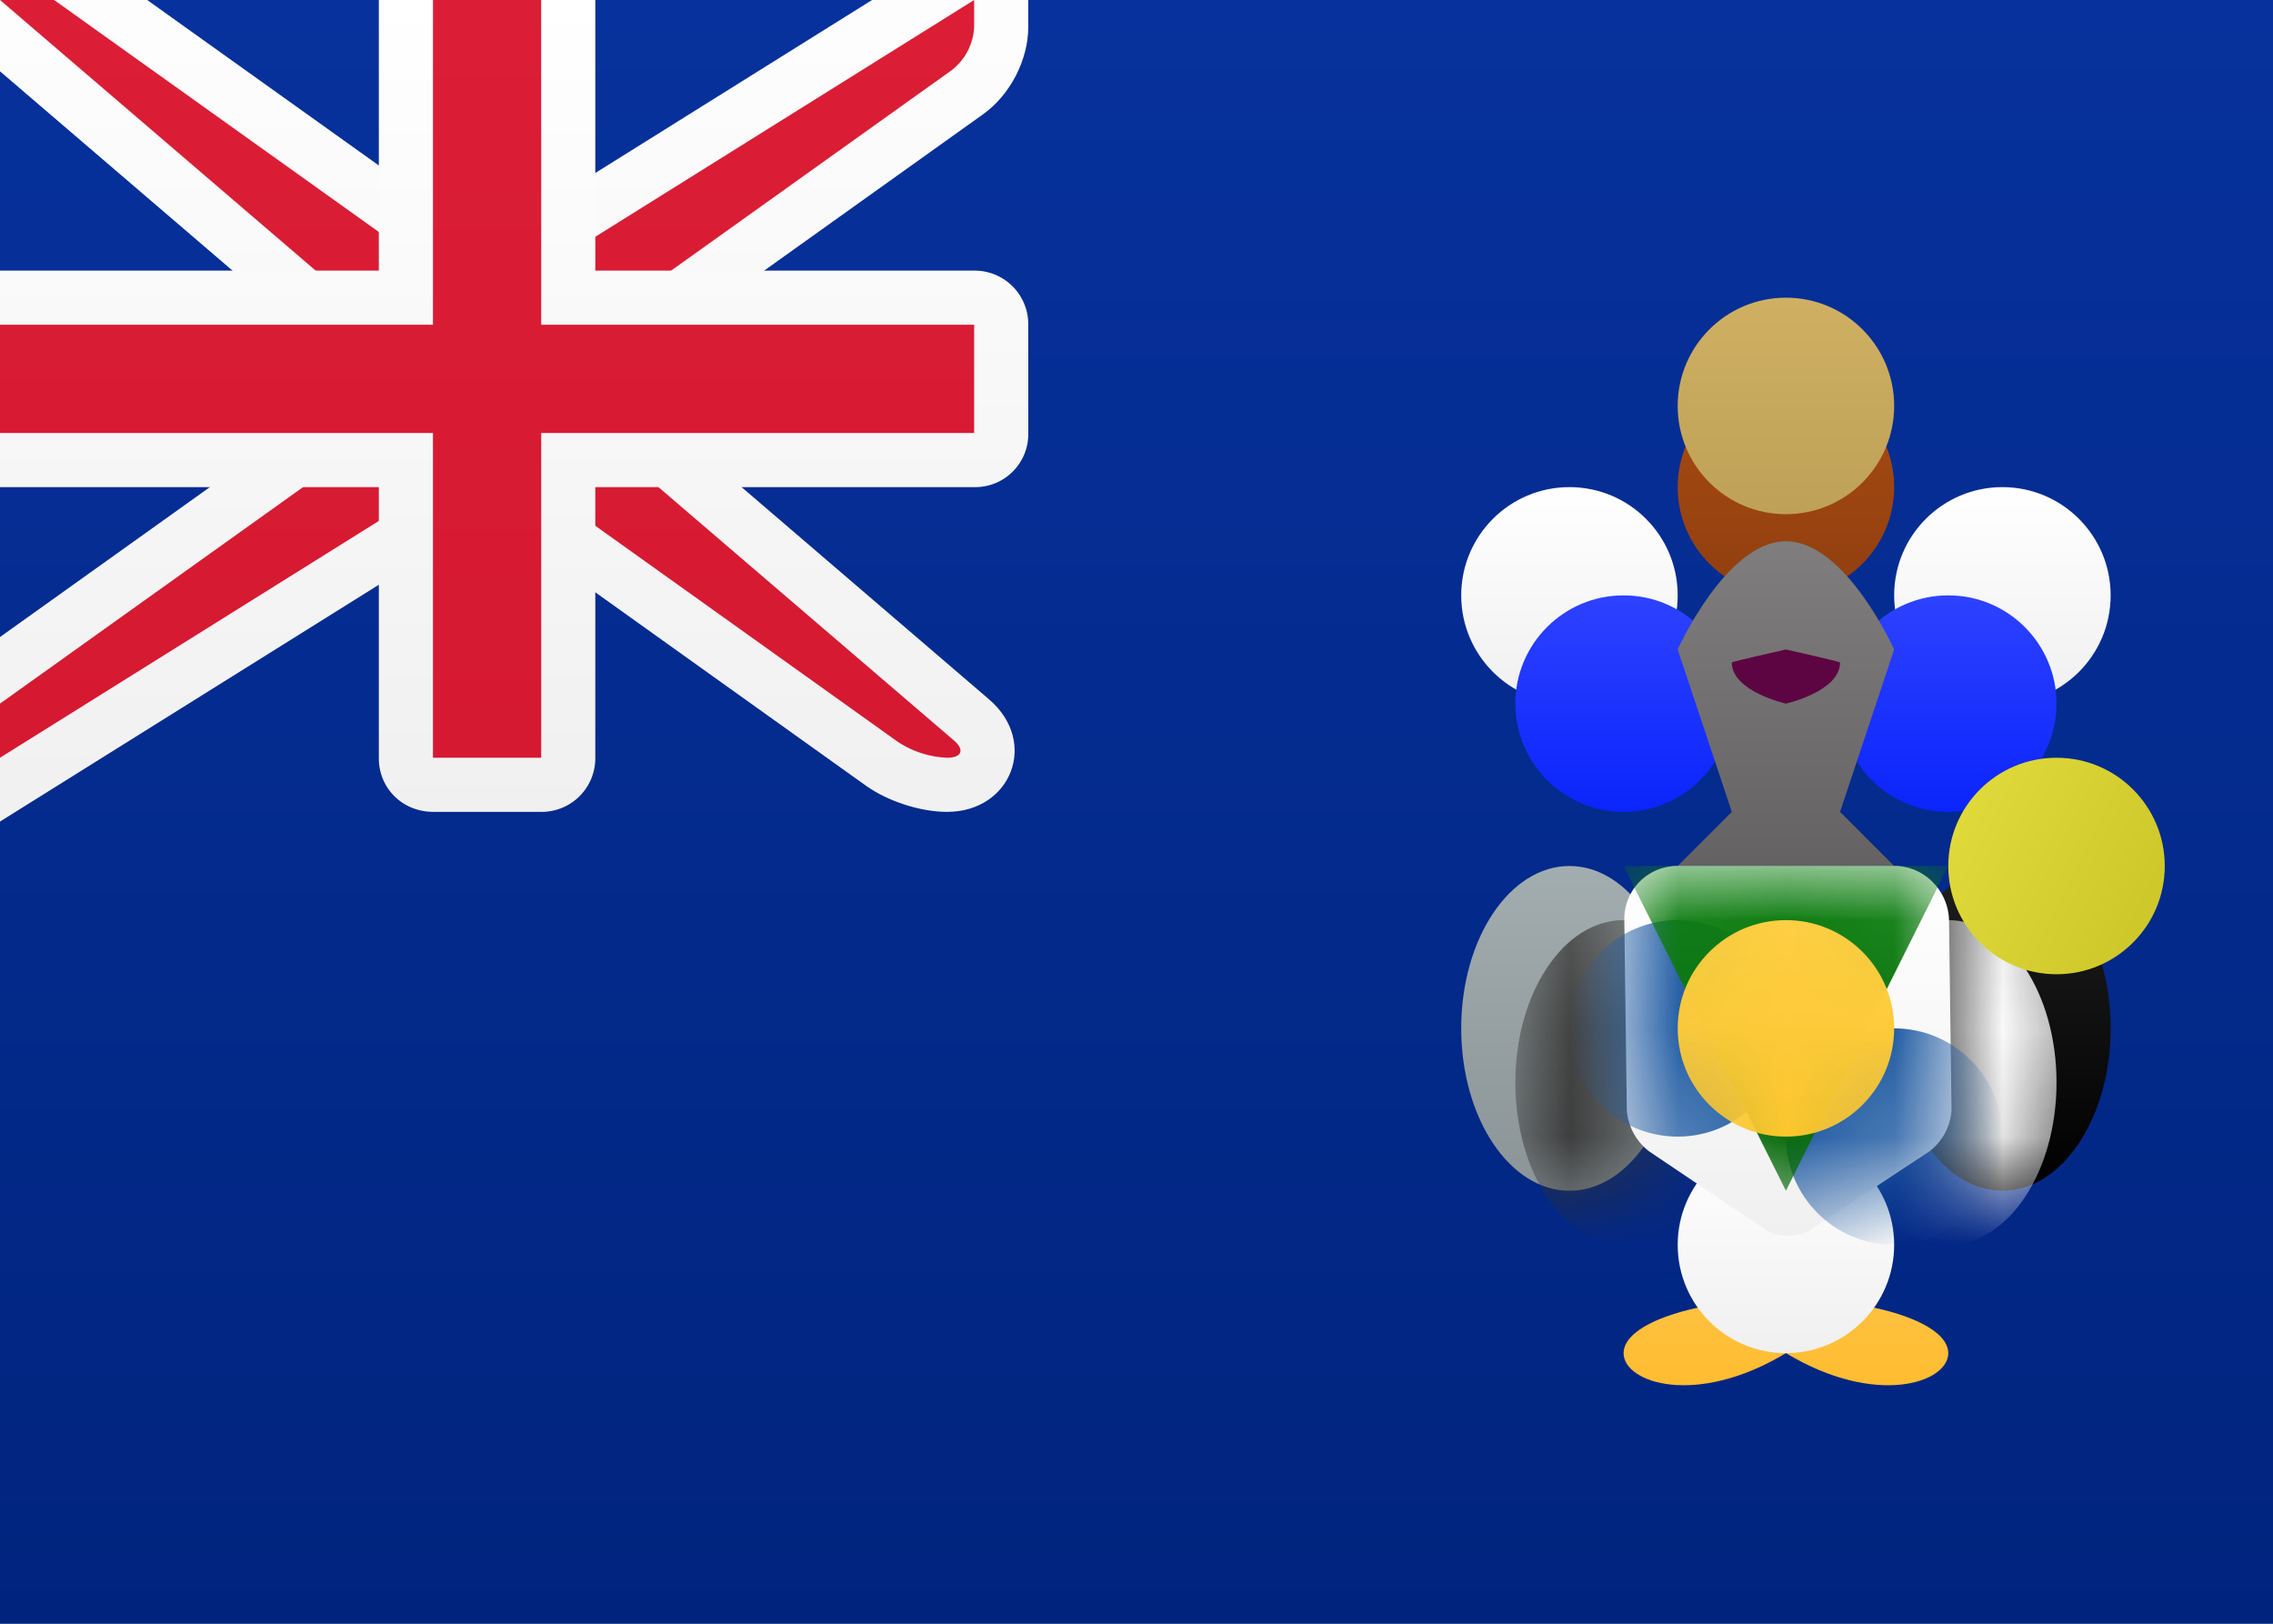 <svg width="21" height="15" xmlns="http://www.w3.org/2000/svg" xmlns:xlink="http://www.w3.org/1999/xlink"><rect width="100%" height="100%" fill="#333333" stroke="none"/><defs><linearGradient x1="50%" y1="0%" x2="50%" y2="100%" id="a"><stop stop-color="#FFF" offset="0%"/><stop stop-color="#F0F0F0" offset="100%"/></linearGradient><linearGradient x1="50%" y1="0%" x2="50%" y2="100%" id="b"><stop stop-color="#07319C" offset="0%"/><stop stop-color="#00247E" offset="100%"/></linearGradient><linearGradient x1="50%" y1="0%" x2="50%" y2="100%" id="c"><stop stop-color="#DB1E36" offset="0%"/><stop stop-color="#D51931" offset="100%"/></linearGradient><linearGradient x1="50%" y1="0%" x2="50%" y2="100%" id="e"><stop stop-color="#1E1E1E" offset="0%"/><stop offset="100%"/></linearGradient><ellipse id="d" cx=".5" cy="1.5" rx="1" ry="1.5"/><linearGradient x1="50%" y1="0%" x2="50%" y2="100%" id="h"><stop stop-color="#A2ADB0" offset="0%"/><stop stop-color="#8B9497" offset="100%"/></linearGradient><ellipse id="g" cx=".5" cy="1.5" rx="1" ry="1.5"/><linearGradient x1="50%" y1="0%" x2="50%" y2="100%" id="i"><stop stop-color="#4F4F4F" offset="0%"/><stop stop-color="#2B2B2B" offset="100%"/></linearGradient><linearGradient x1="50%" y1="0%" x2="50%" y2="100%" id="k"><stop stop-color="#FEC241" offset="0%"/><stop stop-color="#FEBB2C" offset="100%"/></linearGradient><linearGradient x1="50%" y1="0%" x2="50%" y2="100%" id="l"><stop stop-color="#A84B14" offset="0%"/><stop stop-color="#913F0E" offset="100%"/></linearGradient><linearGradient x1="50%" y1="0%" x2="50%" y2="100%" id="m"><stop stop-color="#CFB063" offset="0%"/><stop stop-color="#BEA157" offset="100%"/></linearGradient><linearGradient x1="50%" y1="0%" x2="50%" y2="100%" id="n"><stop stop-color="#2D42FF" offset="0%"/><stop stop-color="#0B24FC" offset="100%"/></linearGradient><linearGradient x1="0%" y1="0%" x2="100%" y2="50%" id="o"><stop stop-color="#E3DC3D" offset="0%"/><stop stop-color="#CFC82A" offset="100%"/></linearGradient><linearGradient x1="50%" y1="0%" x2="50%" y2="100%" id="p"><stop stop-color="#7F7D7D" offset="0%"/><stop stop-color="#656263" offset="100%"/></linearGradient><path d="M.007.506A.489.489 0 0 1 .495 0h2.01c.273 0 .498.23.502.506L3.03 2.25a.52.52 0 0 1-.207.388l-1.095.722a.414.414 0 0 1-.417 0L.24 2.639a.526.526 0 0 1-.21-.388L.007.506z" id="q"/><linearGradient x1="50%" y1="0%" x2="50%" y2="100%" id="s"><stop stop-color="#0F8012" offset="0%"/><stop stop-color="#0B6A0D" offset="100%"/></linearGradient><linearGradient x1="50%" y1="0%" x2="50%" y2="100%" id="t"><stop stop-color="#FFCF44" offset="0%"/><stop stop-color="#FCC72E" offset="100%"/></linearGradient></defs><g fill="none" fill-rule="evenodd"><path fill="url(#a)" d="M0 0h21v15H0z"/><path fill="url(#b)" d="M0 0h21v15H0z"/><path d="M3 3.23L-1.352-.5H.66L4.16 2h.697L9.5-.902V.25c0 .303-.167.627-.418.806L6 3.257v.513l3.137 2.69c.462.395.204 1.04-.387 1.04-.245 0-.545-.096-.75-.242L4.84 5h-.697L-.5 7.902v-1.66l3.5-2.5V3.23z" fill="url(#a)" fill-rule="nonzero"/><path d="M3.5 3L0 0h.5L4 2.5h1L9 0v.25a.537.537 0 0 1-.208.399L5.5 3v1l3.312 2.839c.104.089.072.161-.062.161a.898.898 0 0 1-.458-.149L5 4.5H4L0 7v-.5L3.5 4V3z" fill="url(#c)"/><path d="M0 2.5v2h3.5v2.505c0 .273.214.495.505.495h.99a.496.496 0 0 0 .505-.495V4.5h3.51a.49.49 0 0 0 .49-.505v-.99a.495.495 0 0 0-.49-.505H5.5V0h-2v2.5H0z" fill="url(#a)"/><path fill="url(#c)" d="M0 3h4V0h1v3h4v1H5v3H4V4H0z"/><g transform="translate(18 8)"><mask id="f" fill="#fff"><use xlink:href="#d"/></mask><use fill="url(#e)" xlink:href="#d"/><ellipse fill="url(#a)" mask="url(#f)" cy="2" rx="1" ry="1.5"/></g><g transform="translate(14 8)"><mask id="j" fill="#fff"><use xlink:href="#g"/></mask><use fill="url(#h)" xlink:href="#g"/><ellipse fill="url(#i)" mask="url(#j)" cx="1" cy="2" rx="1" ry="1.5"/></g><path d="M16.5 12.5c.828.5 1.5.276 1.5 0s-.672-.5-1.5-.5-1.5.224-1.5.5.672.5 1.5 0z" fill="url(#k)"/><circle fill="url(#a)" cx="18.5" cy="5.5" r="1"/><circle fill="url(#l)" cx="16.5" cy="4.5" r="1"/><ellipse fill="url(#m)" cx="16.5" cy="3.75" rx="1" ry="1"/><circle fill="url(#a)" cx="16.5" cy="11.5" r="1"/><circle fill="url(#a)" cx="14.5" cy="5.5" r="1"/><circle fill="url(#n)" cx="15" cy="6.5" r="1"/><circle fill="url(#n)" cx="18" cy="6.5" r="1"/><ellipse fill="url(#o)" cx="19" cy="8" rx="1" ry="1"/><path d="M16 7.5l-.5.5h2l-.5-.5.5-1.5s-.448-1-1-1-1 1-1 1l.5 1.5z" fill="url(#p)"/><path d="M16.5 6.5s.5-.112.5-.38c0-.008-.5-.12-.5-.12s-.5.112-.5.12c0 .268.5.38.5.38z" fill="#5D0543"/><g transform="translate(15 8)"><mask id="r" fill="#fff"><use xlink:href="#q"/></mask><use fill="url(#a)" xlink:href="#q"/><circle fill="#225DA4" mask="url(#r)" cx="2.5" cy="2.5" r="1"/><circle fill="#225DA4" mask="url(#r)" cx=".5" cy="1.5" r="1"/><path fill="url(#s)" mask="url(#r)" d="M0 0h3L1.5 3z"/><ellipse fill="url(#t)" mask="url(#r)" cx="1.5" cy="1.5" rx="1" ry="1"/></g></g></svg>